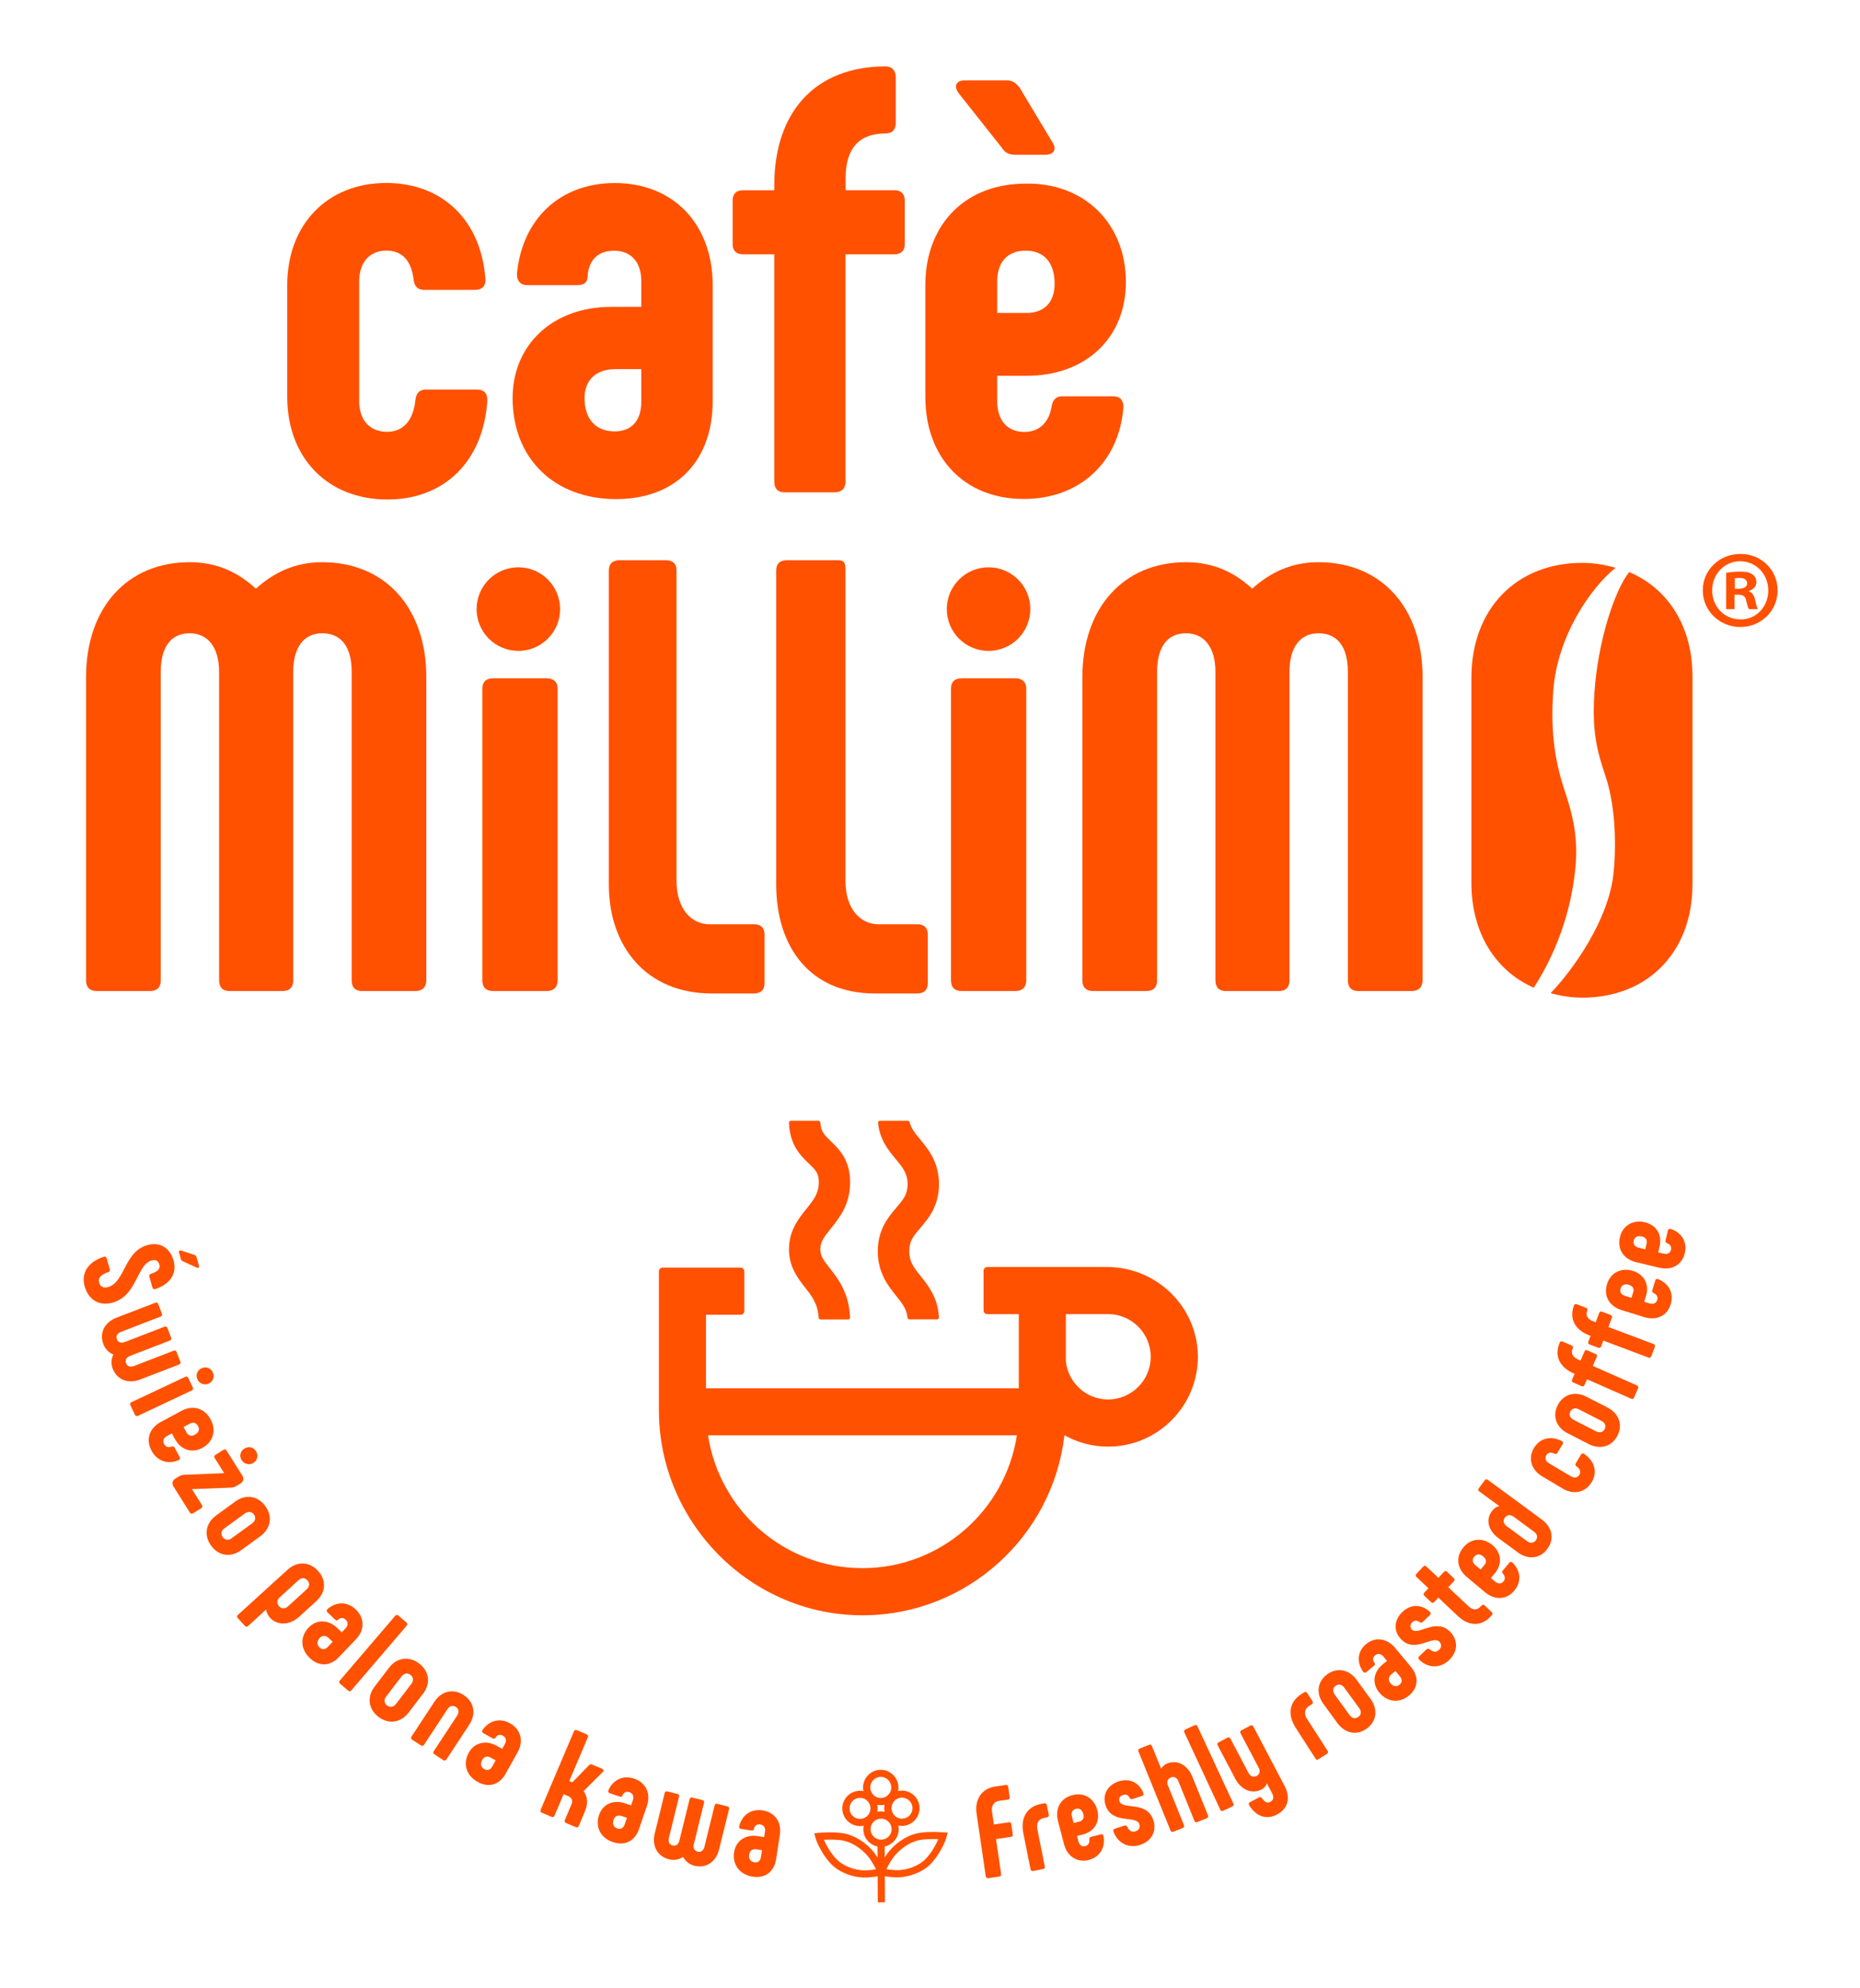 <?xml version="1.0" encoding="UTF-8" standalone="no"?> <!-- Generator: Adobe Illustrator 29.1.0, SVG Export Plug-In . SVG Version: 9.03 Build 55587) --> <svg xmlns:inkscape="http://www.inkscape.org/namespaces/inkscape" xmlns:sodipodi="http://sodipodi.sourceforge.net/DTD/sodipodi-0.dtd" xmlns:xlink="http://www.w3.org/1999/xlink" xmlns="http://www.w3.org/2000/svg" xmlns:svg="http://www.w3.org/2000/svg" xmlns:i="&#38;ns_ai;" version="1.0" id="Layer_1" x="0px" y="0px" viewBox="0 0 2808.5 3001.6" xml:space="preserve" sodipodi:docname="szyld_podswietlany_140x120-clear-ink.svg" width="2808.5" height="3001.6" inkscape:version="1.3 (0e150ed6c4, 2023-07-21)"><defs id="defs57"></defs> <style type="text/css" id="style1"> .st0{fill:#FF5100;} </style> <switch id="switch57" transform="translate(-653.985,-197.512)"> <g i:extraneous="self" id="g57"> <g id="g13"> <g id="g11"> <path class="st0" d="m 1297.7,1220.1 v 457.4 c 0,10.9 -6.4,16.4 -16.4,16.4 h -80.9 c -10,0 -15.4,-5.5 -15.4,-16.4 v -465.6 c 0,-37.3 -15.5,-58.2 -44.6,-58.2 -27.3,0 -43.7,20.9 -43.7,58.2 v 465.6 c 0,10.9 -5.5,16.4 -16.4,16.4 h -80 c -10,0 -15.5,-5.5 -15.5,-16.4 v -465.6 c 0,-37.3 -17.3,-58.2 -44.5,-58.2 -28.2,0 -43.6,20.9 -43.6,58.2 v 465.6 c 0,10.9 -5.5,16.4 -16.4,16.4 h -80 c -10.9,0 -16.4,-5.5 -16.4,-16.4 v -457.4 c 0,-104.6 61.8,-173.7 156.4,-173.7 42.7,0 74.6,16.4 100,40 26.4,-23.7 58.2,-40 100,-40 95.6,0 157.4,69.1 157.4,173.7 z" id="path1"></path> <path class="st0" d="m 1398.7,1221.7 h 80.9 c 10,0 16.4,5.5 16.4,15.5 v 440.3 c 0,10.9 -6.4,16.4 -16.4,16.4 h -80.9 c -10.9,0 -16.4,-5.5 -16.4,-16.4 v -440.3 c 0.1,-10 5.5,-15.5 16.4,-15.5 z" id="path2"></path> <path class="st0" d="m 1792,1593 c 10.9,0 16.4,5.5 16.4,15.4 v 73.7 c 0,10 -5.4,15.5 -16.4,15.5 h -63.2 c -98.2,0 -155.5,-70 -155.5,-164.6 v -474.1 c 0,-10 5.5,-15.5 16.4,-15.5 h 69.4 c 10.9,0 16.4,5.4 16.4,15.5 v 468.7 c 0,42.7 22.8,65.5 50,65.5 h 66.5 z" id="path3"></path> <path class="st0" d="m 2038.5,1593 c 10.9,0 16.4,5.5 16.4,15.4 v 73.7 c 0,10 -5.5,15.5 -16.4,15.5 h -63.2 c -98.2,0 -149.3,-70 -149.3,-164.6 v -474.1 c 0,-10 5.5,-15.5 16.4,-15.5 h 76.6 c 10.9,0 11.6,5.4 11.6,15.5 v 468.7 c 0,42.7 22.7,65.5 50,65.5 h 57.9 z" id="path4"></path> <path class="st0" d="m 2106.3,1221.7 h 80.9 c 10,0 16.4,5.5 16.4,15.5 v 440.3 c 0,10.9 -6.4,16.4 -16.4,16.4 h -80.9 c -10.9,0 -16.4,-5.5 -16.4,-16.4 v -440.3 c 0,-10 5.5,-15.5 16.4,-15.5 z" id="path5"></path> <path class="st0" d="m 2802,1220.1 v 457.4 c 0,10.9 -6.4,16.4 -16.4,16.4 h -80.9 c -10,0 -15.5,-5.5 -15.5,-16.4 v -465.6 c 0,-37.3 -15.5,-58.2 -44.5,-58.2 -27.3,0 -43.7,20.9 -43.7,58.2 v 465.6 c 0,10.9 -5.5,16.4 -16.3,16.4 h -80 c -10,0 -15.5,-5.5 -15.5,-16.4 v -465.6 c 0,-37.3 -17.2,-58.2 -44.5,-58.2 -28.2,0 -43.6,20.9 -43.6,58.2 v 465.6 c 0,10.9 -5.5,16.4 -16.4,16.4 h -80 c -10.9,0 -16.4,-5.5 -16.4,-16.4 v -457.4 c 0,-104.6 61.9,-173.7 156.4,-173.7 42.8,0 74.6,16.4 100,40 26.4,-23.7 58.2,-40 100,-40 95.4,0 157.3,69.1 157.3,173.7 z" id="path6"></path> <path class="st0" d="m 1499.7,1117.2 c 0,34.8 -28.2,63.1 -63,63.1 -34.8,0 -63.1,-28.2 -63.1,-63.1 0,-34.8 28.2,-63.1 63.1,-63.1 34.8,0 63,28.2 63,63.1 z" id="path7"></path> <path class="st0" d="m 2209.7,1117.2 c 0,34.8 -28.2,63.1 -63.1,63.1 -34.8,0 -63,-28.2 -63,-63.1 0,-34.8 28.2,-63.1 63,-63.1 34.9,0 63.1,28.2 63.1,63.1 z" id="path8"></path> <g id="g10"> <path class="st0" d="m 3032.8,1507.4 c 4,-42 -2.7,-75.9 -15.4,-113.4 -14,-41.7 -22.7,-85.5 -18.2,-152 5.7,-84.5 57.4,-157.6 94.2,-187.2 -15.7,-4.4 -32.3,-7.4 -50.4,-7.4 -99.1,0 -167.3,69.1 -167.3,173.7 v 309.2 c 0,76.1 36.4,133 94.2,158.6 22.2,-34.5 54.8,-96.7 62.9,-181.5 z" id="path9"></path> <path class="st0" d="m 3114,1061.3 c -22.5,28.1 -47.3,105.5 -52.5,181.6 -3.9,57.9 3.5,87.5 16.9,127.2 13,38.7 17,93.3 12.1,144.5 -6.8,71.2 -61.3,147.3 -95.2,182.6 15,3.9 30.8,6.7 47.8,6.7 99.1,0 166.4,-69.1 166.4,-170.9 v -314.6 c 0,-75.1 -36.7,-132.1 -95.5,-157.1 z" id="path10"></path> </g> </g> <g id="g12"> <path class="st0" d="m 3338.1,1088.9 c 0,30.8 -24.8,55.3 -56.3,55.3 -31.5,0 -56.7,-24.5 -56.7,-55.3 0,-30.9 25.1,-55 57,-55 31.2,0 56,24.1 56,55 z m -98.9,0 c 0,24.5 18.4,43.9 42.9,43.9 23.8,0.3 41.9,-19.4 41.9,-43.6 0,-24.5 -18.1,-44.2 -42.6,-44.2 -23.7,-0.1 -42.2,19.7 -42.2,43.9 z m 33.9,28.4 h -12.7 v -55 c 5,-0.7 12.1,-1.7 21.1,-1.7 10.4,0 15.1,1.7 18.8,4.4 3.4,2.3 5.7,6.4 5.7,11.7 0,6.7 -5,11.1 -11.4,13.1 v 0.7 c 5.4,1.7 8,6 9.7,13.4 1.7,8.4 3,11.4 4,13.4 h -13.4 c -1.7,-2 -2.7,-6.7 -4.4,-13.4 -1,-5.7 -4.4,-8.4 -11.4,-8.4 h -6 z m 0.3,-30.8 h 6 c 7,0 12.7,-2.4 12.7,-8 0,-5 -3.7,-8.4 -11.7,-8.4 -3.4,0 -5.7,0.3 -7,0.7 z" id="path11"></path> </g> </g> <g id="g16"> <path class="st0" d="M 1087.7,796.8 V 628 c 0,-91.2 60.2,-154.2 149.6,-154.2 84.8,0 143.2,56.6 149.6,145 0.9,10.9 -5.5,16.4 -15.5,16.4 h -77.5 c -9.1,0 -14.6,-5.5 -15.5,-16.4 -3.7,-29.2 -18.3,-42.9 -41.1,-42.9 -25.5,0 -41,18.3 -41,46.5 V 803 c 0,28.3 15.5,46.5 42,46.5 23.7,0 39.2,-15.5 42.9,-47.4 0.9,-10.9 6.4,-16.4 15.5,-16.4 h 77.5 c 10.9,0 16.4,6.4 15.5,18.2 -6.4,90.3 -64.8,147.8 -150.5,147.8 -90.4,0.2 -151.5,-62.7 -151.5,-154.9 z" id="path13"></path> <path class="st0" d="m 1428,798.7 c 0,-80.3 60.2,-137.8 148.7,-137.8 h 45.6 v -39.2 c 0,-27.4 -14.6,-45.6 -41,-45.6 -27.4,0 -39.2,17.3 -40.1,40.1 -0.9,9.1 -6.4,11.9 -16.4,11.9 H 1450 c -10,0 -15.5,-6.4 -15.5,-16.4 7.3,-82.1 63.9,-137.8 147.8,-137.8 89.4,0 147.8,63 147.8,154.2 v 175.2 c 0,88.5 -53.8,147.8 -146,147.8 C 1490.1,951 1428,889 1428,798.7 Z m 194.3,5.4 v -49.2 h -39.2 c -30.1,0 -46.5,17.3 -46.5,43.8 0,31 16.4,50.2 45.6,50.2 26.5,-0.1 40.1,-17.4 40.1,-44.8 z" id="path14"></path> <path class="st0" d="M 2020.1,500.3 V 566 c 0,10 -5.5,15.5 -15.5,15.5 h -73.9 v 343 c 0,10.9 -6.4,16.4 -16.4,16.4 h -75.7 c -10,0 -15.5,-5.5 -15.5,-16.4 v -343 h -47.4 c -10,0 -15.5,-5.5 -15.5,-15.5 v -65.7 c 0,-10 5.5,-15.5 15.5,-15.5 h 47.4 v -7.3 c 0,-113.1 63.9,-179.7 167.9,-179.7 10,0 15.5,6.4 15.5,16.4 v 69.3 c 0,10 -5.5,15.5 -15.5,15.5 -39.2,0 -60.2,21.9 -60.2,67.5 v 18.2 h 73.9 c 9.9,0.1 15.4,5.6 15.4,15.6 z" id="path15"></path> <path class="st0" d="M 2051.2,796.8 V 624.4 c 1.8,-89.4 61.1,-149.6 151.4,-149.6 87.6,-1.8 151.4,59.3 151.4,148.7 0,83.9 -60.2,141.4 -149.6,141.4 h -44.7 v 38.3 c 0,28.3 14.6,46.5 41,46.5 22.8,0 37.4,-14.6 41.1,-38.3 1.8,-10.9 7.3,-15.5 16.4,-15.5 h 76.6 c 10.1,0 15.5,5.5 15.5,16.4 -6.4,83 -65.7,138.6 -150.5,138.6 -88.4,0.1 -148.6,-61 -148.6,-154.1 z m 123.1,-478 c 8.2,0 14.6,4.6 19.2,11 l 49.3,82.1 c 7.3,10.9 2.7,19.2 -10.1,19.2 h -46.5 c -8.2,0 -14.6,-2.7 -19.1,-10 l -65.7,-83 c -7.3,-10 -4.5,-19.2 9.1,-19.2 h 63.8 z m 30.1,351.2 c 26.5,0 42,-16.4 42,-43.8 0,-32.8 -16.4,-50.2 -43.8,-50.2 -28.3,0 -42.9,18.3 -42.9,46.5 V 670 Z" id="path16"></path> </g> <g id="g19"> <path class="st0" d="m 2325.6,2110.6 h -180.8 c -3.1,0 -5.7,2.5 -5.7,5.7 v 59.8 c 0,3.1 2.5,5.7 5.7,5.7 h 47.5 v 111.9 H 1720 v -111 h 52.2 c 3.1,0 5.7,-2.5 5.7,-5.7 v -59.8 c 0,-3.1 -2.5,-5.7 -5.7,-5.7 h -117.6 c -3.1,0 -5.7,2.5 -5.7,5.7 v 209.7 c 0,170 139.1,310.5 309,309.6 156.7,-0.9 285.8,-119.7 303.3,-271.9 19.5,10.9 42,17.2 65.9,17.2 75,0 136,-61.2 135.6,-136.4 -0.5,-74.8 -62.3,-134.8 -137.1,-134.8 z m -369.4,454.7 c -118.1,0 -215.9,-87.2 -233.1,-200.5 h 466.3 c -17.3,113.3 -115.2,200.5 -233.2,200.5 z m 370.9,-254.7 c -33,0 -60,-25.1 -63.7,-57.1 v -71.8 h 63.7 c 35.5,0 64.4,28.9 64.4,64.4 0,35.6 -28.9,64.5 -64.4,64.5 z" id="path17"></path> <path class="st0" d="m 2071.8,1985.7 c 0,-33.4 -15.9,-52.6 -28.6,-68 -8.4,-10.2 -13.7,-17 -15.6,-25.6 -0.3,-1.3 -1.4,-2.3 -2.8,-2.3 h -42.2 c -1.7,0 -3,1.5 -2.8,3.1 2.5,25.6 15.9,41.8 26.9,55 10.3,12.4 17.7,21.4 17.7,37.7 0,15.6 -6.7,23.4 -16.8,35.2 -11.9,13.9 -28.2,32.9 -28.2,66 0,32.7 15.4,51.9 27.7,67.3 9.4,11.7 15.9,19.8 17.1,33 0.1,1.5 1.3,2.6 2.8,2.6 h 41.9 c 1.6,0 2.9,-1.4 2.8,-3 -1.5,-29.7 -15.9,-47.7 -27.5,-62.3 -10.4,-13 -17.3,-21.6 -17.3,-37.7 0,-15.6 6.7,-23.4 16.8,-35.2 11.8,-13.7 28.1,-32.7 28.1,-65.8 z" id="path18"></path> <path class="st0" d="m 1937.6,1982.6 c 0,-34 -16.9,-50.2 -29.2,-62 -9.4,-9 -14.9,-14.3 -15.7,-28.1 -0.1,-1.5 -1.3,-2.7 -2.8,-2.7 h -41.8 c -1.6,0 -2.9,1.3 -2.8,2.9 1.2,34.2 18,50.2 30.4,62.1 10,9.6 14.6,13.9 14.6,27.7 0,17 -7.8,26.8 -18.7,40.3 -11.7,14.6 -26.3,32.8 -26.3,60.9 0,26.9 13.5,44.1 24.4,58 10.6,13.5 19.1,24.4 20.4,45.4 0.1,1.5 1.3,2.7 2.8,2.7 h 41.8 c 1.6,0 2.9,-1.4 2.8,-3 -1.5,-37.4 -18.2,-58.7 -30.6,-74.4 -9.7,-12.3 -14.3,-18.6 -14.3,-28.7 0,-10.9 5.4,-18.2 15.9,-31.2 13,-16.1 29.1,-36.2 29.1,-69.9 z" id="path19"></path> </g> <path class="st0" d="m 1957.8,2901.9 c -1.8,-0.4 -3.6,-0.5 -5.4,-0.5 -14.7,0.1 -26.6,12.1 -26.6,26.8 0.1,14.7 12.1,26.6 26.8,26.6 1.9,0 3.7,-0.2 5.5,-0.6 -0.4,1.8 -0.5,3.6 -0.5,5.4 0,7.1 2.8,13.8 7.9,18.8 3.8,3.7 8.4,6.2 13.5,7.2 l 0.1,16.7 c -2.6,-4.1 -5.7,-8.3 -9,-12 -0.9,-1 -1.9,-2 -2.8,-2.9 -11.3,-11.2 -25.7,-19.2 -39.1,-21.6 -15.6,-2.8 -37.4,-0.9 -38.3,-0.8 l -6.4,0.6 1.6,6.2 c 2.5,9.5 12.5,29 24.7,41.1 13.7,13.5 34,19 47.3,19.5 8.2,0.3 16.6,-0.9 22.1,-1.9 l 0.2,39.4 10.8,-0.1 -0.2,-39.4 c 5.6,1 13.8,2.1 21.9,1.7 13.3,-0.7 33.6,-6.3 47.1,-19.9 12.1,-12.2 21.9,-31.8 24.3,-41.3 l 1.6,-6.2 -6.4,-0.5 c -0.9,-0.1 -22.7,-1.8 -38.3,1.2 -14.5,2.7 -30,12.1 -41.6,24.9 -3.2,3.6 -6.2,7.7 -8.7,11.7 l -0.1,-16.4 c 12.1,-2.6 21.2,-13.4 21.2,-26.3 0,-1.9 -0.2,-3.7 -0.6,-5.4 1.8,0.4 3.6,0.6 5.5,0.6 14.7,-0.1 26.6,-12.1 26.6,-26.8 0,-7.4 -3.1,-14 -7.9,-18.8 -4.9,-4.8 -11.6,-7.8 -18.9,-7.7 -1.9,0 -3.8,0.2 -5.6,0.6 0.3,-1.7 0.5,-3.5 0.5,-5.3 0,-7.4 -3.1,-14.1 -8,-19 -4.9,-4.8 -11.5,-7.8 -18.9,-7.7 -14.7,0.1 -26.6,12.2 -26.6,27 0.1,1.6 0.3,3.3 0.7,5.1 z m 31.8,20.7 c -0.3,1.7 -0.5,3.4 -0.5,5.2 0,1.9 0.2,3.7 0.6,5.4 -1.8,-0.4 -3.6,-0.6 -5.5,-0.6 -1.9,0 -3.7,0.2 -5.5,0.6 0.4,-1.8 0.5,-3.6 0.5,-5.4 0,-1.8 -0.2,-3.5 -0.5,-5.2 1.7,0.3 3.5,0.5 5.4,0.5 1.9,0.1 3.7,-0.1 5.5,-0.5 z m -37,21.3 c -4.4,0 -8.4,-1.7 -11.2,-4.6 -2.9,-2.9 -4.7,-6.8 -4.7,-11.2 0,-8.8 7,-15.9 15.8,-16 4.2,0 8.2,1.6 11.2,4.6 3,3 4.7,7 4.7,11.2 0,8.8 -7.1,16 -15.8,16 z m 5,77.7 c -11.3,-0.4 -28.7,-5 -40.1,-16.4 -8.4,-8.3 -15.7,-20.9 -19.5,-29.8 7.4,-0.3 19.4,-0.5 28.4,1.1 14.4,2.6 27.9,12.6 35.8,21.2 6.3,6.8 11.5,16.2 14.5,22.2 -5,0.9 -12.2,1.9 -19.1,1.7 z m 84.7,-45.7 c 9.1,-1.7 21,-1.7 28.4,-1.4 -3.7,9 -10.9,21.6 -19.2,30 -11.4,11.5 -28.6,16.2 -40,16.8 -6.9,0.3 -14.1,-0.6 -19.1,-1.5 2.9,-6 8,-15.4 14.3,-22.4 7.8,-8.6 21.2,-18.7 35.6,-21.5 z m -57.9,-0.6 c -4.4,0 -8.4,-1.7 -11.2,-4.6 -2.9,-2.9 -4.7,-6.8 -4.7,-11.2 0,-8.8 7,-15.9 15.8,-16 8.8,0 15.9,7 16,15.8 0.1,8.8 -7.1,16 -15.9,16 z m 31.4,-63.5 c 8.8,0 15.9,7 16,15.8 0,8.8 -7,15.9 -15.8,16 -4.4,0 -8.4,-1.7 -11.2,-4.6 -2.9,-2.9 -4.7,-6.8 -4.7,-11.2 0,-4.2 1.6,-8.2 4.6,-11.2 2.8,-3.1 6.8,-4.7 11.1,-4.8 z m -32,-31.4 c 8.8,0 15.9,7.1 16,15.9 0,8.8 -7,16 -15.8,16.1 -4.4,0 -8.3,-1.7 -11.2,-4.6 -2.9,-2.9 -4.7,-6.9 -4.8,-11.3 0,-8.8 7.1,-16 15.8,-16.1 z" id="path20"></path> <g id="g56"> <path class="st0" d="m 810.8,2095.2 c 2.2,-0.6 3.7,0.2 4.2,2.2 l 4.8,16.7 c 0.6,2 -0.2,3.5 -2.2,4.2 -11.4,3.7 -15.9,9 -14,15.8 1.9,6.5 6.9,8.7 13.6,6.8 25.6,-7.3 24.1,-53.3 59.1,-63.3 19.1,-5.5 34.3,4.1 39.7,23 5.6,19.5 -4.8,35.9 -27.6,43.3 -2.2,0.6 -3.7,-0.2 -4.2,-2.2 l -4.7,-16.5 c -0.6,-2 0.2,-3.7 2.4,-4.3 10.5,-3.4 14.4,-7.9 12.8,-13.7 -1.6,-5.8 -5.6,-8.3 -11.7,-6.5 -22.9,6.5 -21.5,53 -59,63.7 -20.1,5.7 -36.4,-4.3 -42.1,-24.3 -5.9,-20.5 5.2,-37.4 28.9,-44.9 z m 116.7,-9.5 20,6.6 c 1.8,0.5 2.7,1.8 3.2,3.3 l 3.7,13 c 0.8,2.6 -1,4.1 -3.6,2.8 l -20.8,-9.5 c -1.6,-0.7 -2.5,-1.9 -3,-3.6 l -2.6,-9.3 c -0.9,-2.5 0.7,-4.2 3.1,-3.3 z" id="path21"></path> <path class="st0" d="m 825.2,2242.7 c -6.6,-2.6 -12.1,-7.8 -15,-15.2 -6.6,-17.2 1.5,-33.3 19.5,-40.3 l 58.7,-22.6 c 2.2,-0.8 3.7,-0.2 4.4,1.8 l 5.6,14.6 c 0.8,2.2 0.2,3.7 -2,4.5 l -59.7,23 c -5.6,2.2 -8.2,6.3 -6.3,11.1 1.9,5.1 6.6,6.4 12.2,4.2 l 59.7,-23 c 2.2,-0.8 3.7,-0.2 4.4,1.8 l 5.7,14.8 c 0.8,2 0.1,3.5 -2.1,4.3 l -59.7,23 c -5.6,2.2 -8.2,6.3 -6.2,11.3 1.9,4.9 6.5,6.2 12.1,4 l 59.7,-23 c 2.2,-0.8 3.7,-0.2 4.5,2 l 5.6,14.6 c 0.8,2 0.1,3.5 -2.1,4.3 l -58.7,22.6 c -18,7 -34.9,0.4 -41.5,-16.8 -2.6,-7.1 -2,-14.6 1.2,-21 z" id="path22"></path> <path class="st0" d="m 852.5,2314.7 81.3,-38.3 c 1.9,-0.9 3.5,-0.3 4.5,1.8 l 6.8,14.3 c 1,2.1 0.4,3.6 -1.5,4.5 l -81.3,38.3 c -2.1,1 -3.6,0.4 -4.6,-1.7 l -6.8,-14.3 c -1,-2.1 -0.5,-3.6 1.6,-4.6 z m 105.8,-51.2 c 6.6,-3.1 13.8,-0.7 17,6.1 3,6.5 0.5,13.9 -6.1,17 -6.1,2.9 -13.9,0.4 -17,-6.1 -3.2,-6.9 -0.4,-14 6.1,-17 z" id="path23"></path> <path class="st0" d="m 896.6,2344.7 32.2,-17.3 c 16.9,-8.7 34.1,-3.6 43.1,13.2 9.2,16.2 4.2,34.2 -12.5,43.2 -15.6,8.4 -32.4,3 -41.4,-13.7 l -4.5,-8.3 -7.2,3.9 c -5.3,2.8 -7.2,7.4 -4.5,12.3 2.3,4.3 6.5,5.5 11.3,3.8 2.2,-0.8 3.6,-0.2 4.5,1.5 l 7.7,14.3 c 1,1.9 0.5,3.4 -1.5,4.5 -16.1,7.2 -32.5,1.7 -41,-14.1 -8.9,-16.6 -3.6,-34 13.8,-43.3 z m 39.1,15.8 c 2.7,4.9 7.3,6.2 12.4,3.4 6.1,-3.3 7.7,-8.1 4.9,-13.2 -2.8,-5.3 -7.7,-6.2 -13,-3.3 l -8.9,4.8 z" id="path24"></path> <path class="st0" d="m 958.9,2470 c 1.2,2 0.7,3.7 -1.1,4.8 l -12.3,7.7 c -2,1.2 -3.6,0.9 -4.8,-1.1 L 916,2442.1 c -2.9,-4.6 -1.8,-9.1 3.1,-12.2 l 3.5,-2.2 c 2.8,-1.8 5.9,-3.3 10.2,-3.4 l 59.7,-2.4 -14.3,-22.8 c -1.1,-1.8 -0.9,-3.6 0.9,-4.7 l 12.4,-7.8 c 1.8,-1.1 3.5,-0.6 4.6,1.2 l 23.8,37.8 c 2.9,4.6 1.9,8.9 -2.7,11.7 l -4.4,2.8 c -2.3,1.4 -5.5,3.5 -10.1,3.6 l -58.9,2.3 z m 64.1,-85.2 c 6.2,-3.9 13.6,-2.4 17.6,4 3.8,6.1 2.2,13.7 -4,17.6 -5.7,3.6 -13.8,2 -17.6,-4 -4.1,-6.4 -2.1,-13.8 4,-17.6 z" id="path25"></path> <path class="st0" d="m 980.3,2485.8 28.9,-21.1 c 15.6,-11.4 34.1,-8.8 45.4,6.9 11.4,15.6 8.2,34 -7.4,45.4 l -28.9,21.1 c -15.8,11.5 -34.2,8.9 -45.6,-6.8 -11.3,-15.7 -8.2,-34 7.6,-45.5 z m 23.4,34.4 31,-22.5 c 4.9,-3.5 6.1,-8.7 2.7,-13.4 -3.4,-4.7 -8.7,-5.1 -13.6,-1.6 l -31,22.5 c -4.8,3.5 -5.9,8.6 -2.5,13.3 3.4,4.7 8.6,5.2 13.4,1.7 z" id="path26"></path> <path class="st0" d="m 1131.7,2615 -26.5,24.1 c -14.5,13.1 -33,12.5 -43.5,1.1 -3.2,-3.6 -5.2,-7.8 -6,-12.3 l -27.3,24.9 c -1.6,1.4 -3.2,1.3 -4.6,-0.2 l -10.9,-12 c -1.4,-1.6 -1.3,-3.2 0.2,-4.6 l 75.2,-68.4 c 14.3,-13 32.9,-12.4 45.8,1.8 13.1,14.1 11.9,32.6 -2.4,45.6 z m -14.6,-17.8 c 4.4,-4 5,-9.2 1.1,-13.5 -3.9,-4.3 -9.1,-4.3 -13.5,-0.2 l -28.3,25.8 c -4.4,4 -4.9,9.2 -1.1,13.5 3.9,4.3 9.1,4.3 13.6,0.2 z" id="path27"></path> <path class="st0" d="m 1120.1,2654.9 c 11.7,-12.3 29.4,-12.3 42.9,0.6 l 7,6.7 5.7,-6 c 4,-4.2 4.4,-9.1 0.4,-13 -4.2,-4 -8.6,-3.1 -12,0.3 -1.5,1.3 -2.7,0.9 -4.2,-0.6 l -11.5,-10.9 c -1.5,-1.5 -1.5,-3.2 0,-4.8 13.1,-11.5 29.9,-11.8 42.8,0.5 13.7,13.1 13.5,31.3 0.1,45.2 l -25.6,26.8 c -12.9,13.6 -29.8,14.8 -44,1.3 -14.3,-13.7 -14.8,-32.3 -1.6,-46.1 z m 29,29.2 7.2,-7.6 -6,-5.7 c -4.6,-4.4 -9.7,-4.1 -13.5,-0.1 -4.5,4.8 -4.8,10.1 -0.3,14.4 4,3.9 8.6,3.2 12.6,-1 z" id="path28"></path> <path class="st0" d="m 1167.2,2734.9 83.6,-97.7 c 1.4,-1.6 3,-1.7 4.8,-0.2 l 12,10.3 c 1.8,1.5 1.9,3.1 0.5,4.8 l -83.6,97.7 c -1.5,1.8 -3.1,1.9 -4.9,0.4 l -12,-10.3 c -1.7,-1.6 -1.9,-3.2 -0.4,-5 z" id="path29"></path> <path class="st0" d="m 1219.7,2744.1 21.7,-28.4 c 11.7,-15.4 30.1,-18.1 45.5,-6.4 15.4,11.7 17.6,30.2 5.8,45.6 l -21.7,28.4 c -11.9,15.5 -30.2,18.3 -45.6,6.5 -15.4,-11.8 -17.6,-30.2 -5.7,-45.7 z m 32.2,26.3 23.2,-30.4 c 3.6,-4.8 3.3,-10.1 -1.3,-13.6 -4.6,-3.5 -9.9,-2.4 -13.5,2.4 l -23.3,30.4 c -3.6,4.8 -3.2,9.9 1.4,13.5 4.8,3.4 9.9,2.4 13.5,-2.3 z" id="path30"></path> <path class="st0" d="m 1275.4,2819.5 34.5,-52.5 c 10.6,-16.2 28.4,-20.4 44.3,-10 15.8,10.4 19,28.5 8.4,44.6 l -34.5,52.5 c -1.3,1.9 -2.9,2.3 -4.7,1.1 l -13.4,-8.8 c -1.8,-1.2 -2.3,-2.9 -1,-4.8 l 35.2,-53.5 c 3.3,-5 2.8,-10.2 -1.8,-13.2 -4.7,-3.1 -9.7,-1.5 -12.9,3.5 l -35.2,53.5 c -1.3,1.9 -2.9,2.3 -4.7,1.1 l -13.4,-8.8 c -1.8,-1.1 -2.1,-2.7 -0.8,-4.7 z" id="path31"></path> <path class="st0" d="m 1362,2843.6 c 8.3,-14.8 25.4,-19.2 41.8,-10.1 l 8.4,4.7 4.1,-7.2 c 2.8,-5.1 2,-9.9 -2.9,-12.7 -5.1,-2.8 -9,-0.8 -11.6,3.3 -1.1,1.6 -2.4,1.5 -4.3,0.5 l -13.8,-7.7 c -1.8,-1 -2.2,-2.8 -1.2,-4.6 9.8,-14.4 26.1,-18.9 41.6,-10.2 16.5,9.2 20.8,26.9 11.4,43.8 l -18.1,32.4 c -9.2,16.4 -25.3,21.8 -42.3,12.2 -17.4,-9.8 -22.5,-27.7 -13.1,-44.4 z m 35.3,21.1 5.1,-9.1 -7.2,-4.1 c -5.6,-3.1 -10.4,-1.6 -13.1,3.3 -3.2,5.7 -2.2,11 3.2,14 4.9,2.7 9.2,0.9 12,-4.1 z" id="path32"></path> <path class="st0" d="m 1537.4,2932.1 -9.5,22.4 c -0.9,2.1 -2.4,2.7 -4.4,1.9 l -14.9,-6.3 c -2,-0.8 -2.6,-2.4 -1.7,-4.5 l 10,-23.7 c 2.3,-5.3 0.3,-10.2 -4.8,-12.3 l -7.1,-3 -13.7,32.4 c -0.9,2.1 -2.4,2.7 -4.5,1.8 l -14.6,-6.2 c -2.1,-0.9 -2.7,-2.4 -1.8,-4.6 l 50.2,-118.3 c 0.8,-2 2.3,-2.6 4.5,-1.7 l 14.6,6.2 c 2.1,0.9 2.7,2.4 1.9,4.4 l -28.1,66.2 4.6,2 25.3,-26 c 1.3,-1.5 2.8,-1.7 4.6,-1 l 15.1,6.4 c 2.3,1 3,2.9 1.2,4.7 l -29.1,29 c 5.9,8.3 7,19 2.2,30.2 z" id="path33"></path> <path class="st0" d="m 1558.6,2937.8 c 5.5,-16.1 21.5,-23.5 39.2,-17.4 l 9.1,3.1 2.7,-7.9 c 1.9,-5.5 0.2,-10.1 -5.1,-12 -5.5,-1.9 -9,0.8 -10.8,5.3 -0.8,1.8 -2.1,1.9 -4.1,1.3 l -15,-5.1 c -2,-0.7 -2.7,-2.4 -2,-4.4 7.1,-16 22.2,-23.2 39.1,-17.5 17.9,6.1 25.3,22.7 19.1,41 l -12,35.1 c -6.1,17.7 -20.9,25.9 -39.4,19.6 -18.8,-6.3 -27,-23 -20.8,-41.1 z m 38.6,14.4 3.4,-9.9 -7.9,-2.7 c -6,-2.1 -10.5,0.3 -12.3,5.6 -2.1,6.2 -0.1,11.2 5.7,13.2 5.3,1.8 9.2,-0.7 11.1,-6.2 z" id="path34"></path> <path class="st0" d="m 1685.4,3001.4 c -5.9,3.9 -13.3,5.5 -21,3.6 -17.8,-4.4 -26.4,-20.3 -21.8,-39 l 15,-61 c 0.5,-2.3 2,-3.1 4,-2.6 l 15.2,3.8 c 2.2,0.6 3.1,2 2.5,4.2 l -15.3,62.1 c -1.4,5.8 0.5,10.3 5.5,11.5 5.2,1.3 9,-1.8 10.4,-7.6 l 15.3,-62.1 c 0.6,-2.3 2,-3.1 4,-2.6 l 15.4,3.8 c 2.1,0.5 2.9,1.9 2.4,4.2 l -15.3,62.1 c -1.4,5.8 0.5,10.3 5.7,11.6 5.1,1.3 8.8,-1.8 10.3,-7.6 l 15.3,-62.1 c 0.5,-2.3 2,-3.1 4.2,-2.5 l 15.2,3.8 c 2.1,0.5 2.9,1.9 2.4,4.2 l -15.1,61 c -4.6,18.8 -19.6,28.8 -37.5,24.4 -7.6,-2.2 -13.4,-7 -16.8,-13.2 z" id="path35"></path> <path class="st0" d="m 1762.5,2993.9 c 2.6,-16.8 17.1,-26.9 35.7,-24 l 9.6,1.5 1.3,-8.2 c 0.9,-5.7 -1.6,-10 -7.1,-10.9 -5.7,-0.9 -8.8,2.4 -9.7,7.1 -0.5,1.9 -1.7,2.3 -3.8,2 l -15.7,-2.4 c -2.1,-0.3 -3.1,-1.8 -2.7,-3.9 4.2,-17 17.9,-26.8 35.5,-24 18.7,2.9 28.9,18 25.9,37.1 l -5.7,36.7 c -2.9,18.5 -16.1,29.2 -35.4,26.2 -19.9,-3.3 -30.9,-18.3 -27.9,-37.2 z m 40.5,7.5 1.6,-10.3 -8.2,-1.3 c -6.3,-1 -10.3,2.1 -11.2,7.7 -1,6.5 1.8,11 7.9,12 5.6,0.8 9,-2.4 9.9,-8.1 z" id="path36"></path> <path class="st0" d="m 2142.4,3030.3 -13.8,-94.4 c -3.2,-21.4 7.9,-37.9 27.8,-40.8 l 16.3,-2.4 c 2,-0.3 3.3,0.7 3.6,2.8 l 2.3,15.5 c 0.3,2.1 -0.6,3.4 -2.6,3.7 l -13.6,2 c -7.9,1.2 -11.8,7.6 -10.5,16.4 l 2.8,19.3 22.7,-3.4 c 2,-0.3 3.3,0.7 3.6,2.8 l 2.2,15.3 c 0.3,2.3 -0.6,3.6 -2.6,3.9 l -22.7,3.4 7.7,52.6 c 0.3,2.3 -0.6,3.6 -2.6,3.9 l -16.7,2.5 c -2.3,0.2 -3.5,-0.8 -3.9,-3.1 z" id="path37"></path> <path class="st0" d="m 2210,3019.7 -10.8,-54 c -4.7,-23.7 5.6,-40.2 26.2,-44.3 l 5.3,-1 c 2,-0.4 3.5,0.5 4,2.8 l 2.9,14.4 c 0.4,2.1 -0.6,3.5 -2.6,3.9 l -4.5,0.9 c -8,1.6 -12,7.9 -10.3,16.5 l 11.3,56.7 c 0.5,2.3 -0.4,3.6 -2.4,4 l -15.1,3 c -2.3,0.3 -3.6,-0.6 -4,-2.9 z" id="path38"></path> <path class="st0" d="m 2260.5,2981.8 -9.2,-35.3 c -4.4,-18.4 4.1,-33.8 21.8,-38.4 17.2,-4.8 33,4.4 37.8,22.7 4.5,17.2 -4.3,32.1 -21.9,36.6 l -8.8,2.3 2,7.9 c 1.5,5.8 5.4,8.8 10.6,7.4 4.5,-1.2 6.6,-4.9 6,-9.9 -0.2,-2.3 0.6,-3.6 2.4,-4 l 15.1,-3.9 c 2,-0.5 3.4,0.3 3.9,2.6 3.2,17.3 -5.6,31.8 -22.3,36.1 -17.3,4.4 -32.4,-5.1 -37.4,-24.1 z m 23.4,-33.9 c 5.2,-1.3 7.4,-5.5 5.9,-11.1 -1.8,-6.7 -5.9,-9.4 -11.3,-8.1 -5.6,1.5 -7.5,5.9 -5.9,11.7 l 2.5,9.7 z" id="path39"></path> <path class="st0" d="m 2335.5,2963.6 c -0.6,-1.8 -0.9,-4 1.7,-4.8 l 14.6,-4.8 c 1.4,-0.5 3.1,-0.2 4.3,1.8 2.6,5.5 6.4,8.9 12.4,6.9 5.5,-1.8 7.3,-6.3 5.9,-10.7 -4.7,-14.3 -41.3,0.8 -51,-28.5 -5.3,-16.1 3,-30.7 19.3,-36.1 20.4,-6.7 33.3,5.7 37.6,17.5 0.5,1.5 0.7,3.4 -1.9,4.3 l -14.6,4.8 c -1.9,0.6 -3.2,-0.3 -4.2,-2.1 -2,-3.8 -5.4,-5.7 -10,-4.2 -4.6,1.5 -6.6,5.4 -5.3,9.5 4.5,13.8 41.3,-1.4 51.2,28.7 5.3,16.1 -2.5,31.5 -19.7,37.2 -19.8,6.5 -35.1,-4.9 -40.3,-19.5 z" id="path40"></path> <path class="st0" d="M 2421.3,2961.2 2373,2842 c -0.8,-2 -0.2,-3.5 1.9,-4.3 l 14.1,-5.7 c 2.1,-0.8 3.5,-0.2 4.3,1.8 l 13.9,34.3 c 2,-3.3 5.1,-6.2 8.7,-7.7 15.5,-6.3 31.1,1.8 38.5,19.9 l 23.5,58.1 c 0.9,2.2 0.3,3.6 -1.8,4.5 l -14.3,5.8 c -1.9,0.8 -3.5,0.2 -4.4,-2 l -24,-59.4 c -2.2,-5.6 -6.6,-8 -11.6,-5.9 -4.8,1.9 -6.5,6.8 -4.2,12.3 l 24,59.4 c 0.9,2.2 0.3,3.7 -1.8,4.5 l -14.1,5.7 c -2.1,0.7 -3.5,0.1 -4.4,-2.1 z" id="path41"></path> <path class="st0" d="m 2496.4,2929.8 -54.1,-116.5 c -0.9,-1.9 -0.4,-3.4 1.6,-4.4 l 13.8,-6.4 c 2,-0.9 3.5,-0.4 4.4,1.6 l 54.1,116.5 c 1,2.1 0.5,3.6 -1.6,4.6 l -13.8,6.4 c -1.9,0.9 -3.4,0.3 -4.4,-1.8 z" id="path42"></path> <path class="st0" d="m 2546.4,2804.3 47.3,90 c 9.4,18 5,34.3 -11.7,43.1 -15.8,8.3 -31.5,2.8 -41.9,-14.2 -1.1,-2.1 -0.6,-3.6 1.2,-4.5 l 13.8,-7.3 c 1.6,-0.9 3.2,-0.4 4.6,1.5 3.6,5.7 8,7.6 12.3,5.4 4.8,-2.5 5.9,-7.2 3,-12.7 l -8.1,-15.4 c -1.2,3.7 -3.9,7 -8,9.2 -14,7.4 -30.6,1.2 -39.7,-16 l -26.6,-50.6 c -1,-1.9 -0.5,-3.4 1.3,-4.4 l 13.6,-7.2 c 1.8,-1 3.3,-0.4 4.3,1.4 l 27.3,51.8 c 2.8,5.3 7.6,7.2 12.3,4.7 4.8,-2.5 5.8,-7.4 3,-12.7 l -27.3,-51.8 c -1,-1.9 -0.5,-3.4 1.3,-4.4 l 13.6,-7.2 c 1.7,-1 3.4,-0.6 4.4,1.3 z" id="path43"></path> <path class="st0" d="m 2640.3,2852.8 -29.8,-46.3 c -13.1,-20.3 -9.5,-39.4 8.1,-50.8 l 4.5,-2.9 c 1.7,-1.1 3.4,-0.8 4.7,1.1 l 7.9,12.3 c 1.2,1.8 0.7,3.5 -1,4.6 l -3.9,2.5 c -6.9,4.4 -8.3,11.8 -3.6,19.1 l 31.3,48.6 c 1.2,1.9 0.9,3.5 -0.8,4.6 l -13,8.3 c -1.6,1.3 -3.2,0.9 -4.4,-1.1 z" id="path44"></path> <path class="st0" d="m 2673.3,2799.1 -21.1,-28.9 c -11.4,-15.6 -9.2,-33.7 5.8,-44.6 15,-10.9 32.9,-7.4 44.3,8.2 l 21.1,28.9 c 11.5,15.8 9.3,33.9 -5.7,44.8 -15,10.9 -32.9,7.4 -44.4,-8.4 z m 33.1,-22.3 -22.6,-31 c -3.5,-4.8 -8.6,-6.2 -13.1,-2.9 -4.5,3.3 -4.8,8.5 -1.3,13.4 l 22.5,31 c 3.5,4.8 8.5,6 13,2.7 4.6,-3.3 5,-8.4 1.5,-13.2 z" id="path45"></path> <path class="st0" d="m 2736.5,2753 c -10.9,-13.1 -9.2,-30.3 4.6,-41.8 l 7.2,-5.9 -5.3,-6.4 c -3.7,-4.5 -8.5,-5.5 -12.6,-2.1 -4.3,3.6 -3.8,7.9 -0.8,11.8 1.1,1.6 0.6,2.8 -1,4.1 l -11.7,9.7 c -1.6,1.3 -3.3,1 -4.7,-0.7 -10,-14.3 -8.7,-30.8 4.5,-41.7 14,-11.6 31.7,-8.9 44,5.9 l 23.7,28.5 c 12,14.4 11.6,31.1 -2.8,43.1 -14.7,12.3 -32.9,10.2 -45.1,-4.5 z m 31.1,-24.4 -6.7,-8 -6.1,5.1 c -4.7,3.9 -4.9,8.9 -1.4,13.2 4.2,5.1 9.4,6.1 13.9,2.3 4.3,-3.5 4.1,-8.1 0.3,-12.6 z" id="path46"></path> <path class="st0" d="m 2797.2,2703.7 c -1.3,-1.4 -2.5,-3.2 -0.5,-5.1 l 11.2,-10.6 c 1.1,-1 2.7,-1.5 4.7,-0.2 4.6,3.8 9.6,5.3 14.2,1 4.2,-4 3.9,-8.8 0.8,-12.2 -10.3,-10.9 -37.1,18.3 -58.3,-4.2 -11.7,-12.4 -10.3,-29 2.2,-40.9 15.6,-14.8 32.6,-9 41.5,-0.1 1.1,1.1 2.1,2.8 0.1,4.7 l -11.2,10.6 c -1.5,1.4 -3.1,1.1 -4.7,-0.1 -3.5,-2.6 -7.3,-2.9 -10.8,0.4 -3.5,3.3 -3.7,7.7 -0.8,10.8 9.9,10.5 36.8,-18.8 58.6,4.2 11.7,12.4 11.1,29.6 -2.1,42.1 -15.3,14.5 -34.1,10.6 -44.9,-0.4 z" id="path47"></path> <path class="st0" d="m 2895.6,2621.5 10.8,10.2 c 1.5,1.5 1.6,3.1 0.2,4.5 l -2.4,2.6 c -13.9,14.7 -32.6,14.2 -48.7,-1 l -29.7,-28 -6.4,6.8 c -1.4,1.5 -3,1.5 -4.6,0 l -10.1,-9.6 c -1.5,-1.5 -1.6,-3.1 -0.2,-4.6 l 6.4,-6.7 -18.1,-17.1 c -1.5,-1.5 -1.6,-3.1 -0.2,-4.6 l 10.6,-11.2 c 1.4,-1.5 3,-1.5 4.5,0 l 18.2,17.1 8.5,-9.1 c 1.4,-1.5 3,-1.5 4.6,0 l 10.1,9.6 c 1.5,1.5 1.6,3.1 0.2,4.6 l -8.5,9.1 30,28.3 c 7,6.6 13.2,6.9 19.1,0.6 l 1.3,-1.3 c 1.3,-1.6 2.9,-1.6 4.4,-0.2 z" id="path48"></path> <path class="st0" d="m 2896.1,2601.5 -28,-23.5 c -14.3,-12.5 -16.3,-29.9 -4.5,-44 11.2,-13.9 29.4,-15.5 44,-3.4 13.6,11.4 15.1,28.6 3.4,42.6 l -5.9,7 6.2,5.2 c 4.6,3.9 9.5,4.1 12.9,-0.1 3,-3.6 2.5,-7.8 -0.8,-11.6 -1.5,-1.8 -1.6,-3.2 -0.4,-4.7 l 10,-11.9 c 1.3,-1.6 2.9,-1.7 4.7,-0.2 12.6,12.3 13.9,29.1 2.8,42.3 -11.5,13.9 -29.3,15 -44.4,2.3 z m -0.6,-41.1 c 3.5,-4.1 2.8,-8.8 -1.6,-12.5 -5.3,-4.5 -10.3,-4.3 -13.9,0 -3.7,4.4 -2.7,9.2 1.9,13 l 7.7,6.5 z" id="path49"></path> <path class="st0" d="m 2900.4,2431.9 81.8,60.1 c 15.7,11.6 19.2,29.3 8.3,44.1 -11,15 -29,16.9 -44.7,5.4 l -28.8,-21.2 c -15.6,-11.4 -20.2,-27.7 -10.4,-41 3.3,-4.5 7,-6.9 11.2,-7.7 l -30.2,-22.2 c -1.7,-1.3 -2,-2.8 -0.8,-4.5 l 9.1,-12.4 c 1.2,-1.6 2.8,-1.8 4.5,-0.6 z m 39.1,55.7 c -4.8,-3.5 -9.9,-3.1 -13.2,1.3 -3.3,4.5 -2.2,9.5 2.7,13 l 30.8,22.7 c 4.8,3.5 9.9,3.1 13.2,-1.3 3.3,-4.5 2.2,-9.5 -2.7,-13 z" id="path50"></path> <path class="st0" d="m 3013.3,2445 -30.7,-18.3 c -16.6,-9.9 -21.8,-27.3 -12.4,-42.9 8.9,-14.8 25.3,-18.9 42,-10.4 2.1,1 2.4,2.7 1.4,4.5 l -8.1,13.5 c -0.9,1.6 -2.5,2 -4.6,0.9 -5.7,-2.5 -9.7,-1.5 -12.1,2.5 -2.7,4.5 -1,9.1 4.2,12.2 l 32.9,19.6 c 5.2,3.1 10.1,2.3 12.9,-2.3 2.5,-4.1 1.3,-8.5 -4.2,-12.6 -1.9,-1.3 -2.3,-2.9 -1.4,-4.5 l 8.1,-13.5 c 1.1,-1.9 2.9,-2.2 4.9,-0.7 15.8,10.9 20.1,27.4 11.2,42.3 -9.5,15.9 -27.3,19.8 -44.1,9.7 z" id="path51"></path> <path class="st0" d="m 3052.8,2377.9 -31.8,-16.3 c -17.2,-8.8 -23.4,-26 -14.9,-42.5 8.5,-16.5 26,-21.5 43.2,-12.7 l 31.8,16.3 c 17.4,8.9 23.6,26.1 15.1,42.6 -8.5,16.5 -26.1,21.5 -43.4,12.6 z m 19.4,-34.9 -34.1,-17.5 c -5.3,-2.7 -10.5,-1.6 -13,3.3 -2.5,5 -0.5,9.8 4.9,12.5 l 34.1,17.5 c 5.3,2.7 10.3,1.5 12.8,-3.4 2.5,-4.9 0.6,-9.7 -4.7,-12.4 z" id="path52"></path> <path class="st0" d="m 3050.6,2236.4 12.7,5.6 c 1.9,0.9 2.6,2.4 1.7,4.2 l -6,13.8 66.5,29.3 c 2.1,0.9 2.7,2.6 1.9,4.5 l -6.2,14.1 c -0.8,1.9 -2.3,2.4 -4.4,1.5 l -66.5,-29.3 -3.9,8.8 c -0.8,1.9 -2.3,2.4 -4.3,1.6 l -12.7,-5.6 c -1.9,-0.9 -2.5,-2.3 -1.7,-4.2 l 3.9,-8.8 -1.4,-0.6 c -22,-9.7 -29.6,-27.2 -21.1,-46.6 0.8,-1.9 2.5,-2.3 4.5,-1.5 l 13.5,5.9 c 1.9,0.9 2.5,2.4 1.7,4.2 -3.2,7.3 -0.7,13.1 8.2,17 l 3.5,1.6 6,-13.8 c 0.6,-2 2.2,-2.6 4.1,-1.7 z" id="path53"></path> <path class="st0" d="m 3072.9,2178.1 13,4.9 c 2,0.8 2.7,2.2 2,4.1 l -5.3,14.1 68,25.6 c 2.2,0.8 2.8,2.4 2.1,4.4 l -5.4,14.4 c -0.7,1.9 -2.2,2.5 -4.4,1.7 l -68,-25.6 -3.4,9 c -0.7,1.9 -2.2,2.5 -4.2,1.8 l -13,-4.9 c -2,-0.7 -2.7,-2.2 -2,-4.1 l 3.4,-9 -1.5,-0.5 c -22.4,-8.4 -31.1,-25.6 -23.6,-45.4 0.7,-1.9 2.4,-2.5 4.4,-1.7 l 13.7,5.2 c 2,0.7 2.7,2.2 2,4.1 -2.8,7.5 0,13.1 9.1,16.5 l 3.6,1.4 5.3,-14.1 c 0.7,-2 2.2,-2.7 4.2,-1.9 z" id="path54"></path> <path class="st0" d="m 3136.6,2186.2 -34.9,-10.8 c -18,-6 -26.6,-21.3 -21.2,-38.8 4.9,-17.1 21.1,-25.7 39.2,-20.1 17,5.3 25,20.6 19.6,37.9 l -2.7,8.7 7.8,2.4 c 5.7,1.8 10.3,0.1 11.9,-5.1 1.4,-4.4 -0.7,-8.2 -5.3,-10.4 -2.1,-1 -2.7,-2.4 -2.2,-4.2 l 4.6,-14.9 c 0.6,-1.9 2,-2.7 4.2,-2 16.4,6.4 24.1,21.5 19,38 -5.2,17.3 -21.2,25.1 -40,19.3 z m -16.5,-37.7 c 1.6,-5.1 -0.8,-9.2 -6.3,-10.9 -6.6,-2.1 -11.1,0 -12.8,5.4 -1.7,5.5 1.1,9.5 6.8,11.2 l 9.6,3 z" id="path55"></path> <path class="st0" d="m 3159.1,2111.6 -35.5,-8.5 c -18.3,-4.8 -27.9,-19.5 -23.6,-37.4 3.8,-17.4 19.4,-27 37.8,-22.6 17.3,4.2 26.3,18.9 22,36.6 l -2.1,8.8 7.9,1.9 c 5.8,1.4 10.3,-0.6 11.5,-5.8 1.1,-4.5 -1.2,-8.1 -5.9,-10 -2.2,-0.9 -2.8,-2.2 -2.4,-4 l 3.6,-15.2 c 0.5,-2 1.8,-2.8 4.1,-2.3 16.8,5.4 25.4,19.8 21.4,36.6 -4.1,17.6 -19.6,26.5 -38.8,21.9 z m -18.8,-36.6 c 1.2,-5.2 -1.4,-9.1 -7,-10.5 -6.8,-1.6 -11.1,0.8 -12.4,6.2 -1.3,5.6 1.7,9.4 7.5,10.8 l 9.8,2.4 z" id="path56"></path> </g> </g> </switch> </svg> 
